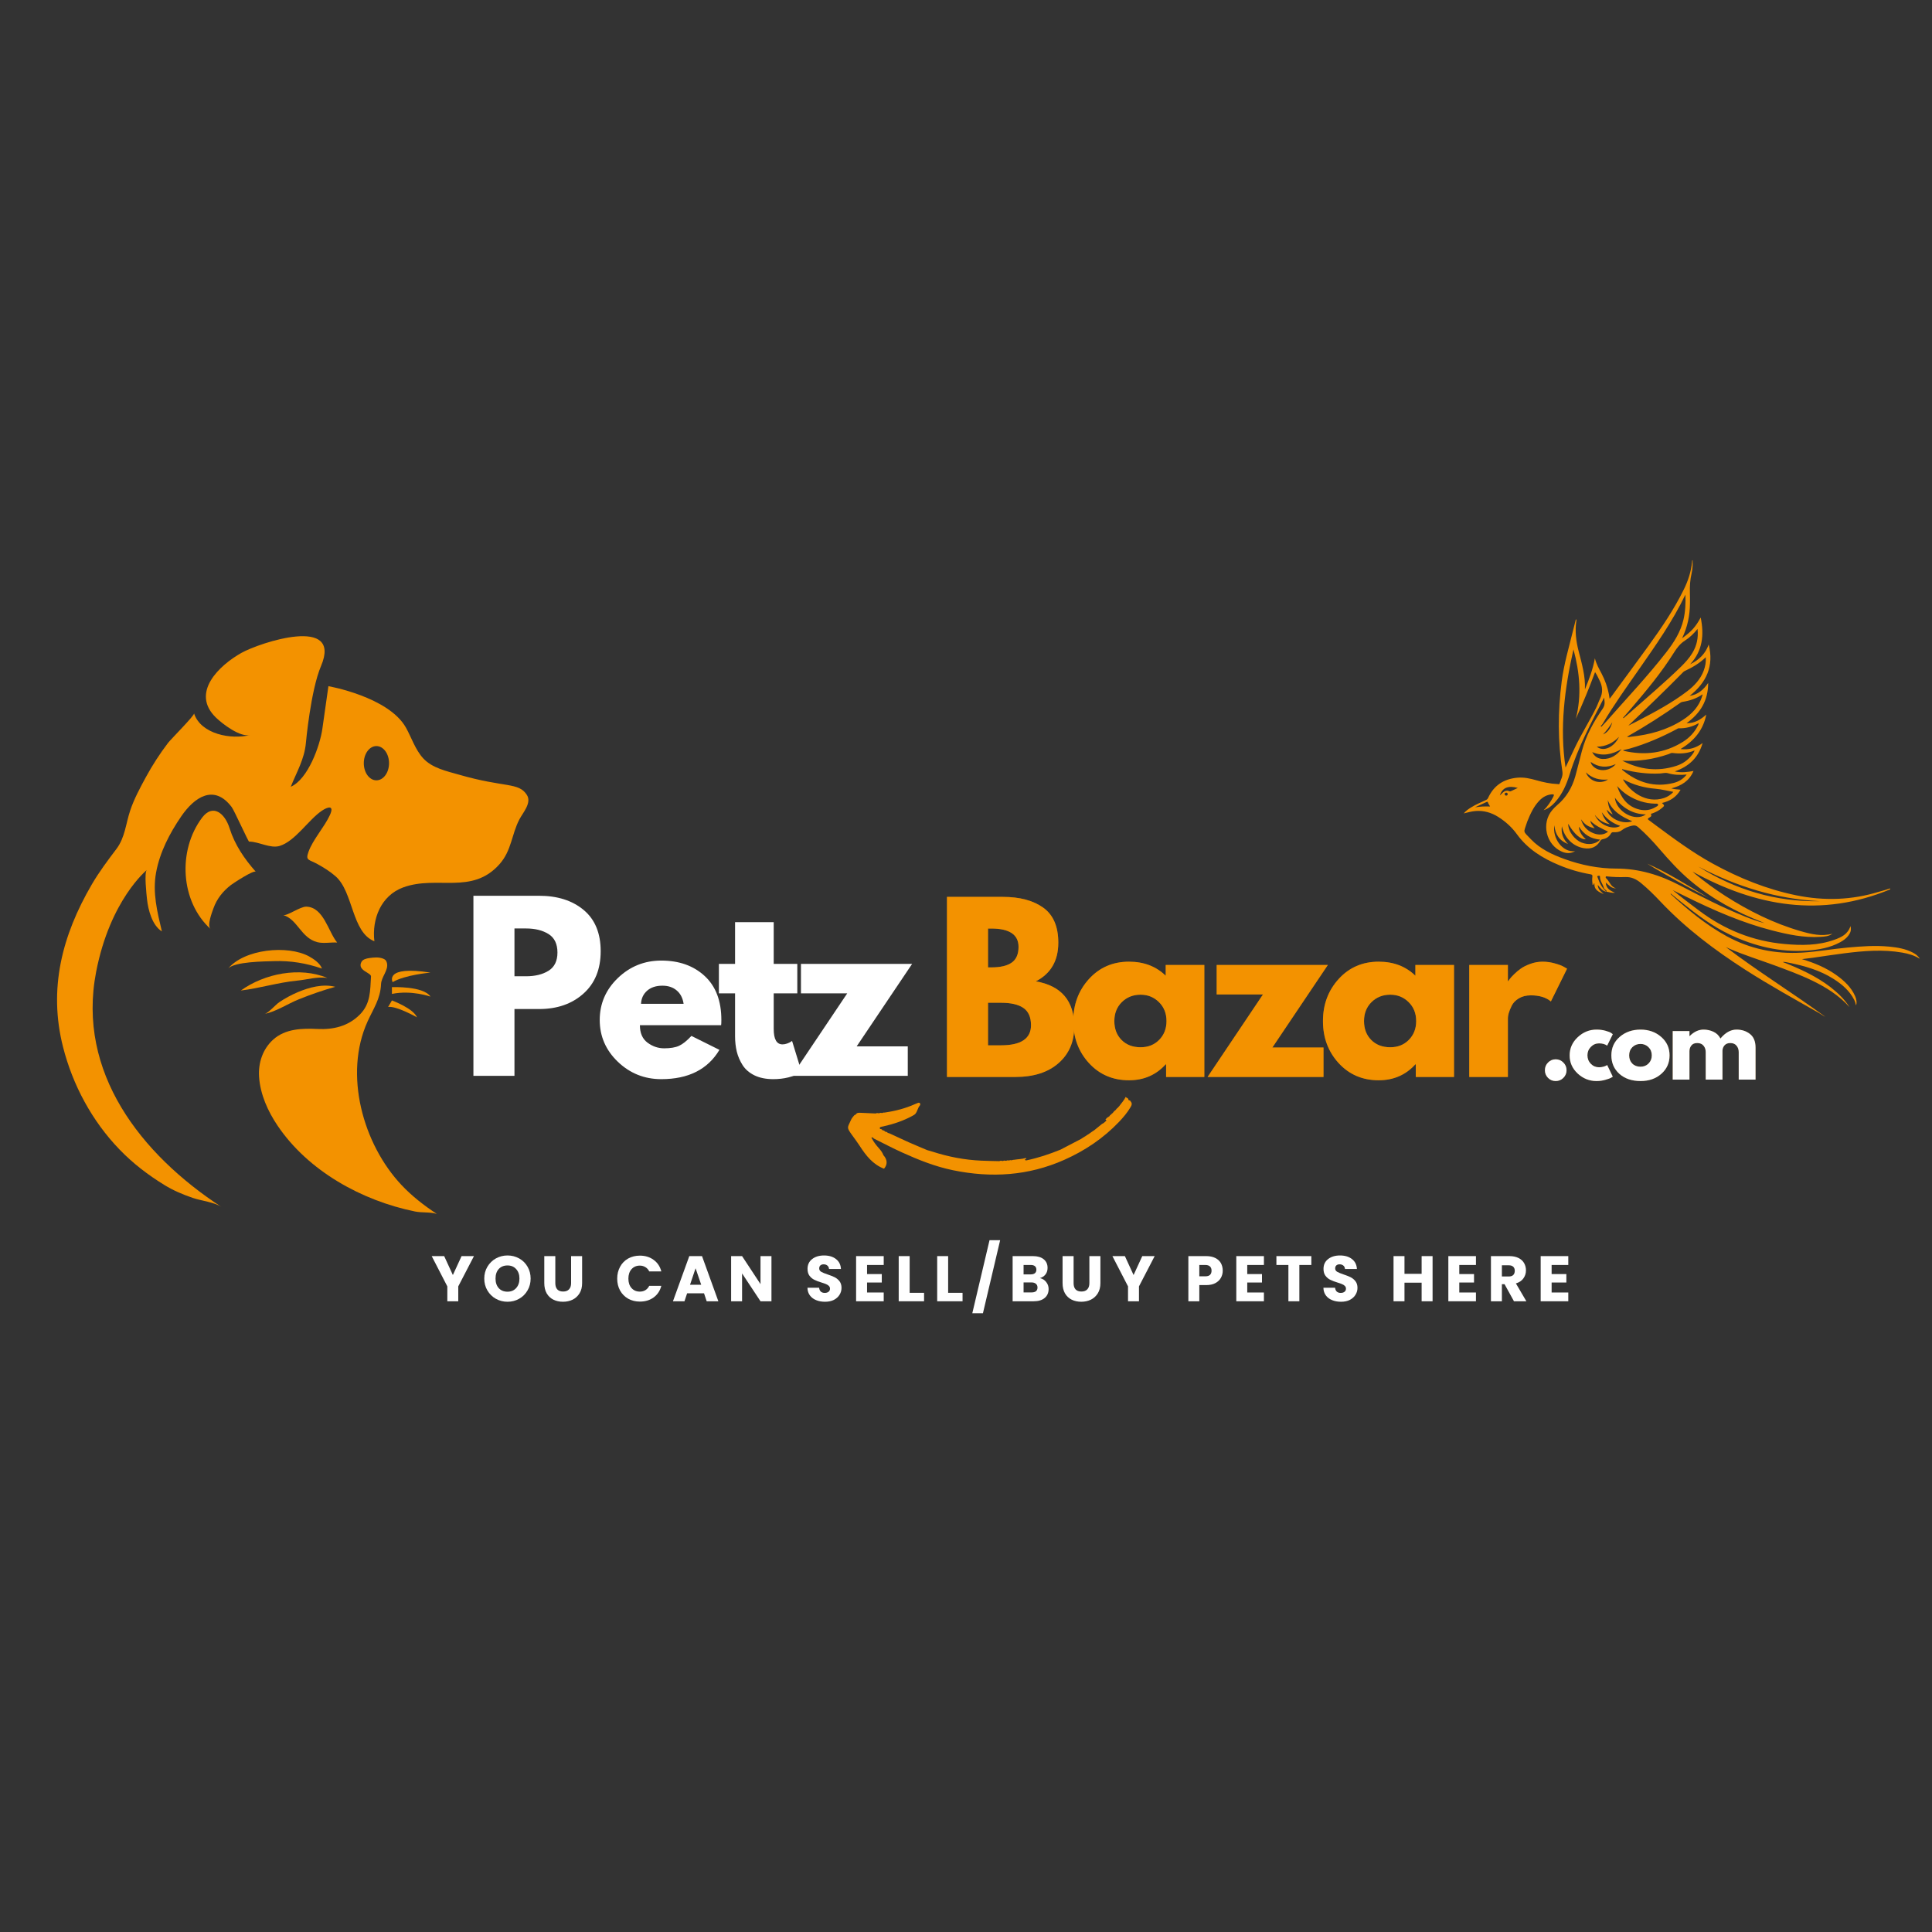 <svg xmlns="http://www.w3.org/2000/svg" xmlns:xlink="http://www.w3.org/1999/xlink" width="500" zoomAndPan="magnify" viewBox="0 0 375 375" height="500" preserveAspectRatio="xMidYMid meet"><rect x="0" y="0" width="375" height="375" fill="#333333" stroke="none"/><defs><clipPath><path d="M 50 185 L 85 185 L 85 235.621 L 50 235.621 Z M 50 185 "></path></clipPath><clipPath><path d="M 164 212.91 L 219.836 212.91 L 219.836 228 L 164 228 Z M 164 212.91 "></path></clipPath><clipPath><path d="M 284 108 L 373 108 L 373 198 L 284 198 Z M 284 108 "></path></clipPath><clipPath><path d="M 275.266 121.727 L 352.488 102.832 L 374.41 192.441 L 297.188 211.332 Z M 275.266 121.727 "></path></clipPath><clipPath><path d="M 352.27 102.887 L 275.047 121.777 L 296.973 211.387 L 374.195 192.492 Z M 352.27 102.887 "></path></clipPath><clipPath><path d="M 319 167 L 332 167 L 332 175 L 319 175 Z M 319 167 "></path></clipPath><clipPath><path d="M 275.266 121.727 L 352.488 102.832 L 374.41 192.441 L 297.188 211.332 Z M 275.266 121.727 "></path></clipPath><clipPath><path d="M 352.27 102.887 L 275.047 121.777 L 296.973 211.387 L 374.195 192.492 Z M 352.27 102.887 "></path></clipPath></defs><g><path style=" stroke:none;fill-rule:nonzero;fill:#f39200;fill-opacity:1;" d="M 102.273 154.305 C 100.656 151.77 98.031 152.949 89.109 150.367 C 86.699 149.672 83.902 149.102 82.141 147.188 C 80.602 145.516 79.852 143.117 78.789 141.227 C 75.422 135.238 63.746 133.184 63.746 133.184 C 63.746 133.184 62.566 141.492 62.566 141.492 C 62.105 144.719 59.797 151.242 56.438 152.711 C 57.57 149.863 59.086 147.375 59.375 144.203 C 59.375 144.172 60.297 134.004 62.305 129.289 C 66.523 119.379 50.422 124.734 46.863 126.723 C 42.602 129.109 36.895 134.445 41.938 139.305 C 43.211 140.531 46.641 143.16 48.543 142.66 C 44.895 143.617 38.98 142.504 37.664 138.473 C 37.789 138.852 33.121 143.531 32.621 144.191 C 31.016 146.301 29.574 148.527 28.309 150.855 C 27.191 152.906 25.996 155.129 25.262 157.348 C 24.414 159.891 24.27 162.574 22.586 164.797 C 20.895 167.031 19.234 169.246 17.816 171.672 C 12.043 181.566 9.375 191.918 12.227 203.188 C 14.113 210.629 17.871 217.598 23.211 223.129 C 25.793 225.809 28.727 228.051 31.883 229.992 C 33.633 231.074 35.504 231.859 37.445 232.523 C 39.094 233.086 41.531 233.316 42.977 234.262 C 27.371 224.062 14.875 208.172 18.66 188.633 C 21.371 174.641 28.5 168.867 28.5 168.867 C 27.953 169.309 28.449 173.754 28.531 174.523 C 28.758 176.609 29.531 179.613 31.422 180.785 C 30.523 177 29.578 173.25 30.297 169.348 C 31.023 165.402 32.934 161.727 35.184 158.445 C 37.734 154.719 41.551 152.125 44.969 156.648 C 45.469 157.312 48.191 163.359 48.344 163.355 C 50.203 163.34 52.453 164.75 54.277 164.195 C 57.305 163.273 59.863 159.125 62.484 157.355 C 63.602 156.602 64.965 156.191 64.02 158.23 C 62.906 160.625 60.715 162.969 59.859 165.391 C 59.273 167.059 59.938 166.793 61.586 167.699 C 62.836 168.387 64.055 169.141 65.133 170.086 C 68.613 173.133 68.23 180.957 72.668 182.699 C 72.156 178.363 73.957 173.824 78.258 172.246 C 84.805 169.844 91.605 173.773 96.961 167.73 C 99.316 165.074 99.273 161.988 100.824 159.023 C 101.488 157.754 103.246 155.832 102.273 154.305 Z M 73.062 151.461 C 71.707 151.461 70.613 149.973 70.613 148.137 C 70.613 146.301 71.707 144.812 73.062 144.812 C 74.414 144.812 75.512 146.301 75.512 148.137 C 75.512 149.973 74.414 151.461 73.062 151.461 Z M 73.062 151.461 "></path><path style=" stroke:none;fill-rule:nonzero;fill:#f39200;fill-opacity:1;" d="M 40.875 180.324 C 34.992 174.969 34.457 165.062 39.223 158.711 C 41.305 155.938 43.641 157.84 44.551 160.734 C 45.574 163.996 47.441 166.703 49.652 169.211 C 49.297 168.805 45.355 171.371 44.832 171.773 C 43.285 172.961 42.098 174.434 41.438 176.285 C 41.207 176.941 40.125 179.637 40.875 180.324 Z M 40.875 180.324 "></path><path style=" stroke:none;fill-rule:nonzero;fill:#f39200;fill-opacity:1;" d="M 54.957 177.613 C 55.73 177.832 58.273 175.941 59.465 175.98 C 62.84 176.09 63.711 180.863 65.445 182.945 C 64.242 182.875 62.785 183.172 61.609 182.879 C 58.414 182.07 57.762 178.414 54.957 177.613 Z M 54.957 177.613 "></path><path style=" stroke:none;fill-rule:nonzero;fill:#f39200;fill-opacity:1;" d="M 44.242 188.039 C 45.402 186.629 51.477 186.613 53.207 186.555 C 56.414 186.445 59.457 186.957 62.484 187.996 C 62.184 187.043 60.934 186.145 59.98 185.629 C 55.801 183.371 47.398 184.203 44.242 188.039 Z M 44.242 188.039 "></path><path style=" stroke:none;fill-rule:nonzero;fill:#f39200;fill-opacity:1;" d="M 46.742 192.262 C 51.352 188.953 58.191 187.594 63.535 189.816 C 61.578 189.523 59.664 190.145 57.73 190.332 C 54.008 190.691 50.375 191.824 46.742 192.262 Z M 46.742 192.262 "></path><path style=" stroke:none;fill-rule:nonzero;fill:#f39200;fill-opacity:1;" d="M 65.078 191.543 C 62.699 190.922 60.039 191.637 57.84 192.562 C 56.562 193.098 55.348 193.762 54.195 194.531 C 53.469 195.02 52.094 196.66 51.305 196.82 C 53.598 196.355 55.844 194.832 58.023 193.957 C 60.336 193.031 62.676 192.207 65.078 191.543 Z M 65.078 191.543 "></path><path style=" stroke:none;fill-rule:nonzero;fill:#f39200;fill-opacity:1;" d="M 83.559 188.781 C 83.559 188.781 78.57 189.219 76.211 190.633 C 76.211 190.633 74.461 187.359 83.559 188.781 Z M 83.559 188.781 "></path><path style=" stroke:none;fill-rule:nonzero;fill:#f39200;fill-opacity:1;" d="M 76.074 192.918 L 76.074 191.605 C 76.074 191.605 82.156 191.344 83.559 193.441 C 83.559 193.441 79.875 192.133 76.074 192.918 Z M 76.074 192.918 "></path><path style=" stroke:none;fill-rule:nonzero;fill:#f39200;fill-opacity:1;" d="M 76.074 194.184 C 76.074 194.184 80.234 195.719 80.934 197.465 C 80.934 197.465 76.91 195.191 75.336 195.453 Z M 76.074 194.184 "></path><g clip-rule="nonzero" clip-path="url(#793c026d8a)"><path style=" stroke:none;fill-rule:nonzero;fill:#f39200;fill-opacity:1;" d="M 72.012 189.527 C 72.059 188.801 69.316 188.395 70.133 186.75 C 70.402 186.203 71.094 186.043 71.699 185.957 C 72.586 185.832 73.523 185.742 74.359 186.07 C 74.531 186.137 74.699 186.223 74.824 186.355 C 74.965 186.504 75.047 186.695 75.098 186.895 C 75.461 188.305 74.023 189.57 73.961 191.02 C 73.828 193.91 72.508 195.707 71.344 198.273 C 66.684 208.543 70.453 222.086 77.949 230.031 C 79.984 232.184 82.309 233.992 84.777 235.613 C 83.371 235.203 81.965 235.434 80.551 235.148 C 70.262 233.055 59.836 227.32 53.875 218.484 C 51.988 215.691 50.508 212.402 50.285 209 C 50.109 206.312 50.984 203.633 53.012 201.797 C 55.359 199.668 58.637 199.578 61.637 199.723 C 64.703 199.871 67.586 199.199 69.836 196.934 C 71.953 194.805 71.84 192.316 72.012 189.527 Z M 72.012 189.527 "></path></g><g clip-rule="nonzero" clip-path="url(#fd65281f9d)"><path style=" stroke:none;fill-rule:nonzero;fill:#f39200;fill-opacity:1;" d="M 219.008 213.371 C 219.039 213.41 219.043 213.453 219.023 213.496 C 219.133 213.625 219.391 213.527 219.434 213.762 C 219.809 214.137 219.668 214.516 219.445 214.895 C 218.816 215.953 218.031 216.887 217.188 217.77 C 214.16 220.938 210.609 223.328 206.602 225.113 C 199.605 228.234 192.383 228.664 184.977 227.141 C 181.543 226.438 178.301 225.145 175.113 223.699 C 173.242 222.852 171.43 221.895 169.59 220.98 C 169.539 220.918 169.488 220.855 169.438 220.793 C 169.344 220.789 169.246 220.758 169.168 220.793 C 169.109 220.82 169.148 220.902 169.215 220.938 C 169.574 221.66 170.07 222.281 170.602 222.879 C 170.965 223.289 171.285 223.711 171.477 224.227 C 172.266 225.102 172.289 226.035 171.59 226.848 C 169.398 226.004 168.062 224.27 166.852 222.391 C 166.398 221.695 165.898 221.031 165.414 220.355 C 164.246 218.746 164.504 218.914 165.152 217.43 C 165.297 217.098 165.516 216.805 165.762 216.535 C 165.852 216.438 165.945 216.355 166.09 216.355 C 166.273 215.984 166.621 215.98 166.961 215.992 C 167.965 216.031 168.969 216.078 169.973 216.125 C 170.184 216.008 170.402 216.043 170.621 216.09 C 170.828 215.965 171.047 216.004 171.266 216.035 C 171.398 215.922 171.562 215.965 171.715 215.945 C 173.758 215.656 175.734 215.145 177.621 214.297 C 177.766 214.23 177.91 214.18 178.055 214.121 C 178.227 214.051 178.422 213.973 178.559 214.133 C 178.66 214.254 178.633 214.477 178.543 214.578 C 178.141 215.027 178.082 215.648 177.73 216.117 C 177.578 216.324 177.352 216.453 177.117 216.578 C 175.324 217.559 173.406 218.195 171.418 218.637 C 171.242 218.676 171.051 218.688 170.891 218.762 C 170.699 218.852 170.754 219.012 170.848 219.152 C 171.055 219.129 171.199 219.211 171.297 219.391 C 171.488 219.406 171.672 219.434 171.77 219.633 C 171.816 219.613 171.848 219.625 171.863 219.676 C 172.047 219.684 172.215 219.723 172.316 219.902 C 172.441 219.934 172.57 219.949 172.684 220.004 C 173.953 220.586 175.215 221.188 176.488 221.758 C 177.648 222.273 178.82 222.75 179.988 223.246 C 180.309 223.336 180.637 223.418 180.953 223.523 C 184.055 224.527 187.23 225.145 190.488 225.285 C 191.652 225.336 192.816 225.352 193.98 225.379 C 194.203 225.254 194.43 225.305 194.66 225.352 C 194.867 225.227 195.086 225.27 195.305 225.312 C 195.492 225.18 195.699 225.234 195.902 225.254 C 196.02 225.156 196.152 225.164 196.285 225.211 C 196.332 225.176 196.375 225.176 196.422 225.207 C 196.555 225.098 196.719 225.137 196.867 225.109 C 197.602 224.984 198.355 224.992 199.078 224.773 C 199.141 224.836 199.352 224.863 199.094 224.973 C 198.918 225.047 198.91 225.102 198.957 225.145 C 198.996 225.18 199.082 225.211 199.145 225.242 C 201.453 224.773 203.676 224.027 205.852 223.141 C 206.047 223.039 206.242 222.938 206.434 222.836 C 207.594 222.23 208.758 221.625 209.918 221.023 C 209.941 220.973 209.973 220.941 210.016 220.922 C 210.043 220.91 210.074 220.902 210.109 220.902 C 210.148 220.824 210.211 220.785 210.297 220.789 C 210.332 220.707 210.398 220.668 210.484 220.672 C 210.52 220.59 210.582 220.551 210.672 220.555 C 210.707 220.469 210.77 220.43 210.859 220.434 C 210.891 220.348 210.953 220.309 211.043 220.316 L 211.043 220.312 C 211.074 220.23 211.137 220.188 211.223 220.195 L 211.227 220.191 C 211.285 220.148 211.344 220.105 211.406 220.07 L 211.414 220.066 C 211.441 219.98 211.5 219.941 211.59 219.945 L 211.598 219.941 C 211.625 219.855 211.684 219.812 211.773 219.816 L 211.781 219.812 C 211.805 219.727 211.867 219.688 211.957 219.691 L 211.961 219.688 C 211.988 219.602 212.047 219.559 212.141 219.562 C 212.168 219.477 212.23 219.434 212.32 219.434 C 212.848 219.008 213.375 218.578 213.902 218.152 C 214.25 218.016 214.484 217.738 214.754 217.5 C 214.742 217.457 214.723 217.426 214.699 217.398 C 214.664 217.352 214.621 217.32 214.559 217.301 C 214.738 217.102 214.906 216.887 215.168 216.781 C 215.25 216.758 215.328 216.723 215.387 216.656 C 215.316 216.695 215.242 216.742 215.168 216.781 C 215.215 216.707 215.266 216.641 215.363 216.652 C 215.387 216.52 215.473 216.438 215.598 216.391 C 215.609 216.301 215.656 216.25 215.75 216.246 C 215.785 216.164 215.836 216.098 215.934 216.09 C 215.945 216.043 215.969 216.012 216.012 215.992 C 216.156 215.766 216.336 215.582 216.562 215.438 C 216.672 215.281 216.777 215.125 216.957 215.039 C 216.992 214.914 217.094 214.848 217.188 214.777 C 217.613 214.168 218.152 213.637 218.48 212.914 C 218.66 213.129 218.965 213.09 219.008 213.371 Z M 171.836 219.828 C 171.84 219.828 171.84 219.828 171.84 219.828 C 171.84 219.832 171.84 219.832 171.84 219.832 C 171.84 219.832 171.844 219.828 171.844 219.828 C 171.844 219.828 171.84 219.828 171.84 219.828 C 171.84 219.828 171.84 219.824 171.844 219.82 C 171.84 219.824 171.84 219.828 171.836 219.828 Z M 212.172 220.066 C 212.16 220.078 212.148 220.09 212.133 220.102 C 212.141 220.102 212.145 220.098 212.148 220.098 C 212.16 220.09 212.172 220.082 212.184 220.07 C 212.184 220.07 212.18 220.066 212.172 220.066 Z M 209.93 221.023 C 209.93 221.027 209.934 221.027 209.934 221.027 C 209.938 221.031 209.938 221.039 209.941 221.043 L 209.957 221.055 L 209.934 221.027 C 209.934 221.023 209.934 221.023 209.934 221.02 C 209.934 221.023 209.934 221.023 209.93 221.023 Z M 212.25 220.094 C 212.227 220.086 212.207 220.078 212.188 220.07 C 212.176 220.082 212.164 220.09 212.152 220.098 C 212.18 220.082 212.215 220.082 212.25 220.094 Z M 212.07 220.156 C 212.055 220.168 212.043 220.176 212.031 220.188 C 212.031 220.191 212.027 220.191 212.027 220.191 C 212.043 220.18 212.055 220.168 212.07 220.156 Z M 218.613 214.727 C 218.617 214.727 218.617 214.723 218.621 214.723 C 218.621 214.719 218.625 214.719 218.625 214.715 C 218.621 214.719 218.617 214.723 218.613 214.727 Z M 218.422 214.996 C 218.422 215 218.422 215.004 218.418 215.008 C 218.418 215.004 218.422 215 218.422 214.996 Z M 215.523 216.641 C 215.535 216.648 215.551 216.656 215.566 216.668 C 215.566 216.656 215.57 216.648 215.57 216.637 C 215.555 216.641 215.539 216.641 215.523 216.641 Z M 215.891 216.184 C 215.914 216.168 215.93 216.145 215.941 216.113 C 215.941 216.113 215.941 216.113 215.938 216.113 C 215.926 216.141 215.91 216.168 215.891 216.184 Z M 215.891 216.184 "></path></g><path style=" stroke:none;fill-rule:nonzero;fill:#f39200;fill-opacity:1;" d="M 211.418 220.066 C 211.359 220.105 211.297 220.145 211.242 220.188 C 211.27 220.102 211.328 220.062 211.418 220.066 Z M 211.418 220.066 "></path><g clip-rule="nonzero" clip-path="url(#d2dd901a51)"><g clip-rule="nonzero" clip-path="url(#8d25b91fd4)"><g clip-rule="nonzero" clip-path="url(#ad14b97353)"><path style=" stroke:none;fill-rule:nonzero;fill:#f39200;fill-opacity:1;" d="M 311.809 173.074 C 312.324 173.133 312.82 173.363 313.461 173.277 C 312.484 172.879 311.723 172.402 311.676 171.309 C 312.281 171.809 312.77 172.469 313.691 172.426 C 312.645 172.176 312.441 171.113 311.777 170.492 C 311.695 170.418 311.609 170.301 311.684 170.168 C 311.762 170.027 311.91 170.109 312.012 170.121 C 313.156 170.238 314.309 170.277 315.457 170.234 C 316.664 170.184 317.609 170.652 318.5 171.383 C 319.859 172.5 321.102 173.734 322.305 175.012 C 327.172 180.16 332.781 184.383 338.715 188.199 C 343.41 191.215 348.293 193.906 353.137 196.668 C 353.52 196.887 353.863 197.176 354.277 197.352 C 347.945 192.707 341.254 188.594 334.996 183.832 C 335.246 183.945 335.5 184.062 335.754 184.176 C 338.582 185.395 341.527 186.305 344.414 187.367 C 346.883 188.281 349.355 189.18 351.73 190.324 C 354.445 191.637 356.969 193.215 359 195.496 C 358.043 194 356.801 192.785 355.414 191.695 C 354 190.586 352.465 189.668 350.867 188.852 C 349.289 188.047 347.656 187.363 346.004 186.719 C 346.453 186.676 346.879 186.793 347.309 186.883 C 350.324 187.492 353.258 188.336 355.887 190.004 C 357.527 191.047 358.988 192.289 359.898 194.062 C 359.98 194.23 360.051 194.406 360.105 194.586 C 360.164 194.766 360.199 194.953 360.246 195.145 C 360.438 194.695 360.375 194.023 360.074 193.34 C 359.305 191.617 357.984 190.379 356.488 189.301 C 354.453 187.832 352.172 186.898 349.75 186.164 C 350.43 186.082 351.109 186.008 351.789 185.914 C 353.832 185.625 355.871 185.301 357.918 185.043 C 361.691 184.566 365.473 184.238 369.262 184.906 C 370.406 185.109 371.523 185.41 372.629 186.098 C 372.27 185.492 371.809 185.18 371.309 184.914 C 369.863 184.152 368.289 183.895 366.691 183.738 C 363.977 183.477 361.27 183.68 358.566 183.926 C 355.641 184.191 352.742 184.727 349.805 184.902 C 344.621 185.215 339.723 184.215 335.148 181.719 C 331.145 179.531 327.668 176.645 324.32 173.586 C 324.289 173.555 324.262 173.512 324.277 173.422 L 325.391 174.328 C 325.762 174.633 326.133 174.941 326.512 175.238 C 329.422 177.559 332.383 179.805 335.77 181.406 C 340.523 183.656 345.504 184.883 350.797 184.504 C 353.02 184.344 355.207 183.969 357.199 182.875 C 357.824 182.531 358.391 182.125 358.812 181.539 C 359.18 181.035 359.375 180.492 359.176 179.754 C 358.656 181.367 357.363 181.938 356.035 182.414 C 352.902 183.539 349.66 183.527 346.406 183.234 C 340.23 182.68 334.703 180.453 329.762 176.723 C 328.051 175.434 326.332 174.152 324.672 172.773 C 325.602 173.23 326.531 173.684 327.461 174.141 C 332.797 176.762 338.23 179.125 344.008 180.609 C 347.059 181.391 350.133 182.039 353.316 181.848 C 354.133 181.797 354.961 181.758 355.664 181.238 C 353.559 181.797 351.535 181.32 349.531 180.742 C 344.281 179.23 339.445 176.816 334.859 173.883 C 332.84 172.59 330.918 171.172 329.066 169.656 C 328.898 169.52 328.742 169.375 328.512 169.18 C 340.887 176 353.551 178.145 366.879 172.625 C 366.875 172.562 366.875 172.5 366.871 172.441 C 366.516 172.555 366.168 172.672 365.812 172.777 C 365.449 172.887 365.082 172.977 364.719 173.086 C 359.41 174.723 354.047 174.883 348.617 173.773 C 342.898 172.602 337.57 170.438 332.473 167.645 C 328.52 165.477 324.914 162.801 321.305 160.129 C 320.859 159.801 320.422 159.469 319.98 159.141 C 319.797 159.008 319.797 158.949 319.992 158.777 C 320.203 158.598 320.688 158.531 320.457 158.031 C 320.402 157.918 320.629 157.91 320.734 157.875 C 321.402 157.633 322.023 157.316 322.566 156.848 C 323.121 156.371 323.117 156.371 322.59 155.859 C 324.141 155.496 325.379 154.719 326.199 153.289 C 325.621 153.191 325.062 153.227 324.402 153.023 C 326.391 152.512 327.898 151.57 328.711 149.641 C 327.523 149.871 326.367 150.016 325.066 149.734 C 327.836 148.773 329.66 147.051 330.477 144.223 C 329.207 145.168 327.871 145.594 326.195 145.391 C 328.816 143.809 330.594 141.727 331.184 138.703 C 330.09 139.676 328.934 140.398 327.359 140.371 C 330.035 138.453 331.555 135.984 331.555 132.562 C 330.633 133.898 329.559 134.836 327.957 135.066 C 331.223 132.492 332.711 129.277 331.656 125.094 C 331.023 126.906 329.758 128.109 328.055 128.934 C 330.488 126.32 330.793 123.238 330.105 119.855 C 329.656 120.691 329.18 121.434 328.582 122.094 C 327.992 122.742 327.316 123.285 326.496 123.879 C 327.559 121.668 328 119.453 328.02 117.148 C 328.027 116.445 328.031 115.742 328.008 115.035 C 327.969 113.781 328.051 112.539 328.336 111.305 C 328.531 110.453 328.57 109.578 328.531 108.695 C 328.41 108.805 328.438 108.953 328.426 109.086 C 328.238 110.977 327.652 112.746 326.816 114.441 C 324.918 118.301 322.512 121.844 320 125.32 C 317.57 128.68 315.098 132.012 312.645 135.355 C 312.598 135.422 312.539 135.48 312.422 135.621 C 312.367 135.27 312.332 134.996 312.281 134.727 C 312.008 133.332 311.527 132.008 310.871 130.75 C 310.367 129.797 309.828 128.859 309.566 127.77 C 309.191 129.879 308.438 131.848 307.633 133.812 C 307.75 131.25 307.039 128.832 306.414 126.406 C 305.906 124.434 305.664 122.461 305.977 120.438 C 305.992 120.355 305.973 120.273 305.883 120.18 C 305.703 120.887 305.52 121.594 305.348 122.301 C 304.539 125.602 303.566 128.867 303.125 132.254 C 302.367 138.098 302.355 143.941 303.262 149.766 C 303.402 150.676 302.949 151.305 302.734 152.055 C 302.664 152.305 302.449 152.191 302.297 152.184 C 300.895 152.129 299.539 151.824 298.195 151.445 C 297.004 151.105 295.793 150.836 294.539 150.949 C 291.895 151.184 289.945 152.441 288.832 154.895 C 288.746 155.082 288.625 155.184 288.441 155.273 C 287.469 155.738 286.461 156.137 285.543 156.715 C 285.051 157.02 284.57 157.34 284.109 157.879 C 284.922 157.691 285.617 157.484 286.352 157.422 C 287.977 157.285 289.449 157.707 290.809 158.566 C 292.223 159.457 293.457 160.574 294.426 161.914 C 296.516 164.797 299.383 166.574 302.59 167.91 C 304.562 168.738 306.605 169.336 308.711 169.699 C 309.043 169.758 309.121 169.844 309.078 170.184 C 309.008 170.707 309.047 171.242 309.121 171.773 C 309.379 171.801 309.219 171.488 309.477 171.473 C 309.383 172.766 310.379 173.133 311.297 173.566 C 310.832 173.07 310.152 172.727 310.121 171.754 C 310.656 172.387 311.055 172.984 311.812 173.082 C 310.922 172.352 310.461 171.359 310.098 170.309 C 310.066 170.219 309.961 170.105 310.086 170.039 C 310.18 169.988 310.316 169.984 310.43 169.992 C 310.574 170.004 310.555 170.133 310.555 170.23 C 310.559 171.027 311.125 171.621 311.312 172.352 C 311.359 172.527 311.57 172.668 311.727 172.797 C 311.832 172.887 311.887 172.953 311.809 173.074 Z M 311.359 135.398 C 311.387 135.625 311.402 135.863 311.438 136.098 C 311.512 136.648 311.391 137.105 311.062 137.586 C 309.32 140.102 307.852 142.758 307.051 145.738 C 306.609 147.383 306.227 149.043 305.766 150.676 C 305.137 152.895 304.004 154.809 302.211 156.309 C 301.887 156.59 301.582 156.895 301.305 157.223 C 299.105 159.773 300.07 163.973 303.168 165.309 C 303.996 165.664 304.836 165.711 305.73 165.215 C 303.254 165.523 301.285 162.641 301.703 160.188 C 301.859 161.941 302.684 163.195 304.352 163.824 C 303.395 162.855 302.957 161.719 303.164 160.367 C 303.645 162.625 305.281 164.273 307.438 164.633 C 308.855 164.871 309.918 164.402 310.629 163.195 C 310.754 162.98 310.914 162.922 311.117 162.883 C 311.797 162.758 312.336 162.402 312.672 161.801 C 312.809 161.559 312.969 161.52 313.207 161.531 C 313.766 161.559 314.344 161.496 314.781 161.152 C 315.371 160.684 316.012 160.457 316.738 160.277 C 317.281 160.145 317.594 160.227 317.969 160.551 C 319.461 161.855 320.816 163.289 322.105 164.793 C 324 166.996 325.957 169.145 328.191 171.016 C 332.336 174.484 337.012 177.035 342.039 178.98 C 342.195 179.039 342.344 179.109 342.5 179.176 C 341.18 178.867 339.934 178.391 338.691 177.895 C 334.355 176.164 330.211 174.031 326.082 171.867 C 322.199 169.832 318.141 168.59 313.703 168.59 C 310.266 168.59 306.906 167.91 303.664 166.738 C 301.25 165.863 298.941 164.773 297.141 162.891 C 295.52 161.188 295.715 161.738 296.387 159.613 C 296.41 159.531 296.445 159.449 296.477 159.371 C 297.055 157.949 297.688 156.551 298.766 155.422 C 299.426 154.727 300.215 154.27 301.188 154.18 C 301.566 154.145 301.73 154.211 301.5 154.641 C 300.988 155.602 300.418 156.512 299.613 157.266 C 300.5 156.973 301.195 156.418 301.809 155.742 C 303.246 154.164 304.07 152.238 304.684 150.25 C 306.293 145.023 308.879 140.246 311.359 135.398 Z M 303.871 148.969 C 302.699 141.207 303.703 133.602 305.41 126.047 C 306.621 130.508 307.035 134.988 305.863 139.523 C 307.219 136.555 308.461 133.551 309.602 130.457 C 309.98 130.996 310.199 131.539 310.465 132.059 C 311.074 133.246 311.152 134.438 310.551 135.66 C 310.281 136.215 310.094 136.812 309.816 137.363 C 308.516 139.98 306.949 142.461 305.688 145.102 C 305.078 146.383 304.477 147.668 303.871 148.969 Z M 327.133 115.418 C 327.199 117.051 327.137 118.672 326.762 120.27 C 326.203 122.637 324.945 124.645 323.48 126.531 C 319.809 131.262 315.68 135.602 311.73 140.098 C 311.445 140.426 311.141 140.738 310.844 141.059 L 310.684 140.945 C 310.812 140.793 310.973 140.656 311.074 140.484 C 313.234 136.82 315.723 133.367 318.148 129.883 C 321.395 125.223 324.668 120.582 327.133 115.418 Z M 331.094 127.566 C 331.156 128.516 330.992 129.348 330.695 130.156 C 330.055 131.883 328.832 133.145 327.406 134.23 C 324.512 136.43 321.316 138.137 318.109 139.816 C 317.434 140.172 316.742 140.504 316.055 140.848 C 319.652 137.426 323.219 134.008 326.684 130.48 C 326.766 130.391 326.859 130.316 326.965 130.262 C 328.445 129.574 329.852 128.77 331.094 127.566 Z M 315.121 139.406 L 315.031 139.324 C 315.547 138.73 316.07 138.137 316.582 137.539 C 319.566 134.047 322.512 130.52 324.949 126.613 C 325.516 125.711 326.125 124.93 327.039 124.344 C 327.953 123.762 328.75 122.996 329.492 122.082 C 329.676 123.805 329.344 125.312 328.504 126.715 C 327.898 127.73 327.109 128.59 326.273 129.41 C 323.062 132.543 319.629 135.426 316.277 138.406 C 315.895 138.742 315.508 139.07 315.121 139.406 Z M 330.477 134.762 C 330.453 134.859 330.438 134.961 330.41 135.059 C 329.797 137.152 328.387 138.613 326.605 139.754 C 323.559 141.703 320.168 142.617 316.605 142.992 C 316.371 143.02 316.113 143.121 315.805 142.996 C 319.41 140.957 322.84 138.758 326.168 136.402 C 326.277 136.32 326.402 136.266 326.539 136.238 C 327.945 136.023 329.27 135.602 330.477 134.762 Z M 329.688 140.375 C 329.691 140.449 329.699 140.484 329.691 140.512 C 329.668 140.598 329.641 140.676 329.605 140.754 C 328.934 142.121 327.93 143.195 326.652 143.992 C 323.074 146.219 319.215 146.676 315.152 145.734 C 315.121 145.727 315.102 145.668 315.062 145.609 C 315.504 145.5 315.922 145.414 316.336 145.297 C 319.52 144.387 322.539 143.074 325.461 141.52 C 325.578 141.457 325.68 141.359 325.832 141.363 C 327.203 141.402 328.484 141.066 329.688 140.375 Z M 314.898 147.652 C 317.988 147.824 320.973 147.379 323.883 146.371 C 324.121 146.285 324.379 146.113 324.605 146.145 C 326.059 146.34 327.477 146.277 328.922 145.66 C 328.785 146.043 328.602 146.285 328.414 146.527 C 327.621 147.551 326.605 148.258 325.375 148.652 C 321.746 149.832 318.254 149.379 314.898 147.652 Z M 327.387 150.336 C 326.656 151.262 325.785 151.742 324.809 151.98 C 321.141 152.875 317.918 151.91 315.047 149.566 C 314.965 149.5 314.82 149.461 314.852 149.281 L 315.098 149.348 C 317.422 149.949 319.777 150.254 322.184 150.137 C 322.695 150.109 323.25 149.938 323.715 150.074 C 324.891 150.418 326.066 150.461 327.387 150.336 Z M 324.793 153.703 C 324.34 154.254 323.656 154.672 323.008 154.891 C 319.477 156.066 316.344 153.602 315.004 151.273 C 315.074 151.293 315.145 151.32 315.211 151.348 C 317.117 152.367 319.168 152.914 321.309 153.094 C 322.477 153.188 323.594 153.496 324.793 153.703 Z M 313.879 152.57 C 314.508 153.254 315.191 153.871 315.977 154.367 C 317.566 155.367 319.289 155.941 321.18 155.988 C 321.41 155.996 321.777 155.934 321.836 156.16 C 321.898 156.426 321.543 156.539 321.332 156.668 C 320.371 157.242 319.328 157.387 318.25 157.141 C 315.805 156.574 314.629 154.773 313.879 152.57 Z M 329.645 168.199 C 337.047 172.062 344.844 174.512 353.227 174.918 C 344.684 175.082 336.855 172.715 329.645 168.199 Z M 310.582 162.969 C 309.746 163.871 308.297 164.062 306.957 163.531 C 305.723 163.043 304.348 161.406 304.387 159.895 C 305.516 161.863 306.785 162.98 307.797 162.895 C 306.953 162.141 306.434 161.195 306.48 160.461 C 307.426 161.984 308.773 162.82 310.582 162.969 Z M 312.125 161.422 C 311.379 162.062 310.316 162.156 309.203 161.695 C 307.973 161.191 307.219 160.27 306.867 159.008 C 307.617 160.062 308.16 160.438 309.527 160.781 C 309.34 160.531 309.168 160.305 309 160.074 C 308.84 159.848 308.723 159.602 308.691 159.309 C 309.645 160.301 310.898 160.801 312.125 161.422 Z M 312.059 155.297 C 312.945 157.453 314.758 158.543 316.82 159.402 C 314.992 160.117 312.242 158.848 311.867 157.145 C 312.227 157.477 312.516 157.848 313.031 158.082 C 312.762 157.574 312.484 157.184 312.336 156.723 C 312.184 156.258 312.094 155.785 312.059 155.297 Z M 319.465 158.074 C 317.367 159.598 313.758 157.586 313.438 154.836 C 314.164 155.797 314.992 156.578 316.004 157.152 C 317.031 157.742 318.137 158.047 319.465 158.074 Z M 314.746 145.398 C 313.816 146.566 312.656 147.363 311.086 147.316 C 310.195 147.285 309.5 146.855 309.047 145.98 C 311.105 146.871 312.945 146.41 314.742 145.398 Z M 310.906 157.656 C 311.797 158.941 313 159.801 314.492 160.305 C 313.242 161.145 310.434 160.281 309.535 158.133 C 310.316 159.195 311.289 159.762 312.484 159.98 C 311.684 159.391 311.176 158.609 310.906 157.656 Z M 313.621 148.312 C 312.875 149.258 311.48 149.711 310.336 149.379 C 309.496 149.137 308.812 148.48 308.758 147.891 C 310.281 148.969 311.898 149.082 313.621 148.312 Z M 309.938 144.938 C 311.648 144.914 313.07 144.242 314.25 143.02 C 313.277 145.078 311.227 145.973 309.938 144.941 Z M 307.82 149.918 C 309.062 151.094 310.477 151.461 312.109 151.301 C 311.93 151.418 311.738 151.52 311.535 151.598 C 311.336 151.672 311.125 151.727 310.91 151.758 C 310.695 151.785 310.48 151.793 310.266 151.773 C 310.047 151.754 309.836 151.715 309.633 151.648 C 309.426 151.582 309.227 151.492 309.043 151.379 C 308.855 151.27 308.684 151.141 308.527 150.988 C 308.371 150.84 308.23 150.676 308.113 150.496 C 307.992 150.312 307.895 150.121 307.82 149.918 Z M 294.602 152.938 C 294.156 153.145 293.75 153.328 293.355 153.527 C 293.211 153.602 293.086 153.641 292.922 153.566 C 292.434 153.352 292.023 153.527 291.66 153.863 C 291.496 154.016 291.344 154.176 291.121 154.398 C 291.586 152.887 292.758 152.418 294.602 152.938 Z M 286.301 156.691 C 287.102 156.324 287.781 156.008 288.461 155.699 C 288.578 155.648 288.75 155.539 288.805 155.742 C 288.883 156.035 289.105 156.25 289.211 156.539 C 288.711 156.539 288.25 156.516 287.793 156.539 C 287.336 156.562 286.887 156.629 286.301 156.691 Z M 311.145 142.555 C 311.824 141.828 312.422 141.043 312.938 140.191 C 312.668 141.23 312.18 142.098 311.145 142.555 Z M 292.059 154.191 C 292.016 153.98 292.133 153.902 292.301 153.867 C 292.484 153.828 292.605 153.922 292.637 154.09 C 292.664 154.262 292.574 154.398 292.395 154.422 C 292.223 154.441 292.102 154.359 292.059 154.191 Z M 292.059 154.191 "></path></g></g></g><g clip-rule="nonzero" clip-path="url(#493e8c3916)"><g clip-rule="nonzero" clip-path="url(#7687b9875b)"><g clip-rule="nonzero" clip-path="url(#74f6af860d)"><path style=" stroke:none;fill-rule:nonzero;fill:#f39200;fill-opacity:1;" d="M 331.66 174.301 C 327.758 171.957 323.918 169.484 319.734 167.637 C 323.602 170.047 327.621 172.191 331.66 174.301 Z M 331.66 174.301 "></path></g></g></g><g style="fill:#ffffff;fill-opacity:1;"><g transform="translate(89.342, 208.822)"><path style="stroke:none" d="M 2.547 -34.953 L 15.297 -34.953 C 18.859 -34.953 21.738 -34.035 23.938 -32.203 C 26.145 -30.367 27.25 -27.695 27.25 -24.188 C 27.25 -20.688 26.129 -17.941 23.891 -15.953 C 21.66 -13.961 18.797 -12.969 15.297 -12.969 L 10.516 -12.969 L 10.516 0 L 2.547 0 Z M 10.516 -19.328 L 12.75 -19.328 C 14.531 -19.328 15.992 -19.688 17.141 -20.406 C 18.285 -21.125 18.859 -22.301 18.859 -23.938 C 18.859 -25.602 18.285 -26.797 17.141 -27.516 C 15.992 -28.242 14.531 -28.609 12.75 -28.609 L 10.516 -28.609 Z M 10.516 -19.328 "></path></g></g><g style="fill:#ffffff;fill-opacity:1;"><g transform="translate(115.438, 208.822)"><path style="stroke:none" d="M 24.531 -9.828 L 8.766 -9.828 C 8.766 -8.305 9.258 -7.176 10.25 -6.438 C 11.238 -5.707 12.312 -5.344 13.469 -5.344 C 14.688 -5.344 15.648 -5.504 16.359 -5.828 C 17.066 -6.148 17.867 -6.789 18.766 -7.75 L 24.203 -5.047 C 21.941 -1.254 18.18 0.641 12.922 0.641 C 9.648 0.641 6.836 -0.484 4.484 -2.734 C 2.141 -4.984 0.969 -7.688 0.969 -10.844 C 0.969 -14.008 2.141 -16.723 4.484 -18.984 C 6.836 -21.242 9.648 -22.375 12.922 -22.375 C 16.367 -22.375 19.172 -21.379 21.328 -19.391 C 23.492 -17.398 24.578 -14.551 24.578 -10.844 C 24.578 -10.332 24.562 -9.992 24.531 -9.828 Z M 8.984 -13.984 L 17.25 -13.984 C 17.082 -15.109 16.633 -15.973 15.906 -16.578 C 15.188 -17.191 14.266 -17.5 13.141 -17.5 C 11.891 -17.5 10.895 -17.172 10.156 -16.516 C 9.426 -15.867 9.035 -15.023 8.984 -13.984 Z M 8.984 -13.984 "></path></g></g><g style="fill:#ffffff;fill-opacity:1;"><g transform="translate(138.865, 208.822)"><path style="stroke:none" d="M 3.812 -21.734 L 3.812 -29.828 L 11.312 -29.828 L 11.312 -21.734 L 15.891 -21.734 L 15.891 -16.016 L 11.312 -16.016 L 11.312 -9.109 C 11.312 -7.109 11.879 -6.109 13.016 -6.109 C 13.297 -6.109 13.586 -6.16 13.891 -6.266 C 14.203 -6.379 14.445 -6.492 14.625 -6.609 L 14.875 -6.781 L 16.734 -0.719 C 15.129 0.188 13.297 0.641 11.234 0.641 C 9.816 0.641 8.598 0.395 7.578 -0.094 C 6.566 -0.594 5.797 -1.258 5.266 -2.094 C 4.742 -2.926 4.367 -3.801 4.141 -4.719 C 3.922 -5.645 3.812 -6.629 3.812 -7.672 L 3.812 -16.016 L 0.672 -16.016 L 0.672 -21.734 Z M 3.812 -21.734 "></path></g></g><g style="fill:#ffffff;fill-opacity:1;"><g transform="translate(153.48, 208.822)"><path style="stroke:none" d="M 23.562 -21.734 L 12.797 -5.719 L 22.719 -5.719 L 22.719 0 L 0.219 0 L 10.969 -16.016 L 1.984 -16.016 L 1.984 -21.734 Z M 23.562 -21.734 "></path></g></g><g style="fill:#ffffff;fill-opacity:1;"><g transform="translate(175.135, 208.822)"><path style="stroke:none" d=""></path></g></g><g style="fill:#ffffff;fill-opacity:1;"><g transform="translate(83.699, 252.576)"><path style="stroke:none" d="M 8.297 -8.766 L 5.25 -2.891 L 5.25 0 L 3.125 0 L 3.125 -2.891 L 0.094 -8.766 L 2.516 -8.766 L 4.203 -5.094 L 5.891 -8.766 Z M 8.297 -8.766 "></path></g></g><g style="fill:#ffffff;fill-opacity:1;"><g transform="translate(93.589, 252.576)"><path style="stroke:none" d="M 4.922 0.094 C 4.098 0.094 3.344 -0.098 2.656 -0.484 C 1.969 -0.867 1.422 -1.406 1.016 -2.094 C 0.609 -2.781 0.406 -3.551 0.406 -4.406 C 0.406 -5.258 0.609 -6.023 1.016 -6.703 C 1.422 -7.391 1.969 -7.926 2.656 -8.312 C 3.344 -8.695 4.098 -8.891 4.922 -8.891 C 5.742 -8.891 6.5 -8.695 7.188 -8.312 C 7.875 -7.926 8.414 -7.391 8.812 -6.703 C 9.207 -6.023 9.406 -5.258 9.406 -4.406 C 9.406 -3.551 9.203 -2.781 8.797 -2.094 C 8.398 -1.406 7.859 -0.867 7.172 -0.484 C 6.492 -0.098 5.742 0.094 4.922 0.094 Z M 4.922 -1.859 C 5.617 -1.859 6.176 -2.094 6.594 -2.562 C 7.02 -3.031 7.234 -3.645 7.234 -4.406 C 7.234 -5.176 7.02 -5.789 6.594 -6.25 C 6.176 -6.719 5.617 -6.953 4.922 -6.953 C 4.211 -6.953 3.645 -6.723 3.219 -6.266 C 2.801 -5.805 2.594 -5.188 2.594 -4.406 C 2.594 -3.633 2.801 -3.016 3.219 -2.547 C 3.645 -2.086 4.211 -1.859 4.922 -1.859 Z M 4.922 -1.859 "></path></g></g><g style="fill:#ffffff;fill-opacity:1;"><g transform="translate(104.912, 252.576)"><path style="stroke:none" d="M 2.875 -8.766 L 2.875 -3.516 C 2.875 -2.992 3 -2.594 3.25 -2.312 C 3.508 -2.031 3.891 -1.891 4.391 -1.891 C 4.891 -1.891 5.27 -2.031 5.531 -2.312 C 5.801 -2.594 5.938 -2.992 5.938 -3.516 L 5.938 -8.766 L 8.078 -8.766 L 8.078 -3.531 C 8.078 -2.75 7.91 -2.086 7.578 -1.547 C 7.242 -1.004 6.797 -0.594 6.234 -0.312 C 5.672 -0.039 5.047 0.094 4.359 0.094 C 3.672 0.094 3.051 -0.039 2.5 -0.312 C 1.957 -0.582 1.523 -0.988 1.203 -1.531 C 0.891 -2.082 0.734 -2.75 0.734 -3.531 L 0.734 -8.766 Z M 2.875 -8.766 "></path></g></g><g style="fill:#ffffff;fill-opacity:1;"><g transform="translate(115.226, 252.576)"><path style="stroke:none" d=""></path></g></g><g style="fill:#ffffff;fill-opacity:1;"><g transform="translate(119.393, 252.576)"><path style="stroke:none" d="M 0.406 -4.391 C 0.406 -5.254 0.594 -6.023 0.969 -6.703 C 1.344 -7.391 1.863 -7.922 2.531 -8.297 C 3.207 -8.672 3.969 -8.859 4.812 -8.859 C 5.852 -8.859 6.742 -8.582 7.484 -8.031 C 8.234 -7.488 8.727 -6.742 8.969 -5.797 L 6.625 -5.797 C 6.445 -6.16 6.195 -6.438 5.875 -6.625 C 5.562 -6.82 5.203 -6.922 4.797 -6.922 C 4.141 -6.922 3.602 -6.691 3.188 -6.234 C 2.781 -5.773 2.578 -5.16 2.578 -4.391 C 2.578 -3.629 2.781 -3.02 3.188 -2.562 C 3.602 -2.102 4.141 -1.875 4.797 -1.875 C 5.203 -1.875 5.562 -1.969 5.875 -2.156 C 6.195 -2.352 6.445 -2.633 6.625 -3 L 8.969 -3 C 8.727 -2.051 8.234 -1.301 7.484 -0.75 C 6.742 -0.207 5.852 0.062 4.812 0.062 C 3.969 0.062 3.207 -0.125 2.531 -0.5 C 1.863 -0.883 1.344 -1.41 0.969 -2.078 C 0.594 -2.754 0.406 -3.523 0.406 -4.391 Z M 0.406 -4.391 "></path></g></g><g style="fill:#ffffff;fill-opacity:1;"><g transform="translate(130.417, 252.576)"><path style="stroke:none" d="M 6.234 -1.547 L 2.953 -1.547 L 2.438 0 L 0.203 0 L 3.375 -8.766 L 5.844 -8.766 L 9.016 0 L 6.75 0 Z M 5.688 -3.203 L 4.594 -6.406 L 3.516 -3.203 Z M 5.688 -3.203 "></path></g></g><g style="fill:#ffffff;fill-opacity:1;"><g transform="translate(141.13, 252.576)"><path style="stroke:none" d="M 8.609 0 L 6.484 0 L 2.906 -5.406 L 2.906 0 L 0.781 0 L 0.781 -8.766 L 2.906 -8.766 L 6.484 -3.328 L 6.484 -8.766 L 8.609 -8.766 Z M 8.609 0 "></path></g></g><g style="fill:#ffffff;fill-opacity:1;"><g transform="translate(152.03, 252.576)"><path style="stroke:none" d=""></path></g></g><g style="fill:#ffffff;fill-opacity:1;"><g transform="translate(156.196, 252.576)"><path style="stroke:none" d="M 3.938 0.094 C 3.301 0.094 2.727 -0.008 2.219 -0.219 C 1.707 -0.426 1.301 -0.734 1 -1.141 C 0.695 -1.555 0.539 -2.051 0.531 -2.625 L 2.797 -2.625 C 2.828 -2.301 2.938 -2.051 3.125 -1.875 C 3.32 -1.707 3.57 -1.625 3.875 -1.625 C 4.195 -1.625 4.445 -1.695 4.625 -1.844 C 4.812 -1.988 4.906 -2.191 4.906 -2.453 C 4.906 -2.66 4.832 -2.836 4.688 -2.984 C 4.539 -3.129 4.359 -3.242 4.141 -3.328 C 3.93 -3.422 3.633 -3.523 3.25 -3.641 C 2.676 -3.816 2.211 -3.992 1.859 -4.172 C 1.504 -4.348 1.195 -4.602 0.938 -4.938 C 0.676 -5.281 0.547 -5.727 0.547 -6.281 C 0.547 -7.094 0.844 -7.727 1.438 -8.188 C 2.031 -8.656 2.801 -8.891 3.75 -8.891 C 4.707 -8.891 5.484 -8.656 6.078 -8.188 C 6.672 -7.727 6.988 -7.086 7.031 -6.266 L 4.719 -6.266 C 4.695 -6.547 4.594 -6.766 4.406 -6.922 C 4.219 -7.086 3.973 -7.172 3.672 -7.172 C 3.41 -7.172 3.203 -7.102 3.047 -6.969 C 2.891 -6.832 2.812 -6.633 2.812 -6.375 C 2.812 -6.094 2.941 -5.875 3.203 -5.719 C 3.473 -5.562 3.891 -5.391 4.453 -5.203 C 5.023 -5.016 5.484 -4.832 5.828 -4.656 C 6.18 -4.477 6.488 -4.223 6.75 -3.891 C 7.008 -3.555 7.141 -3.129 7.141 -2.609 C 7.141 -2.109 7.008 -1.656 6.75 -1.25 C 6.5 -0.844 6.133 -0.516 5.656 -0.266 C 5.176 -0.023 4.602 0.094 3.938 0.094 Z M 3.938 0.094 "></path></g></g><g style="fill:#ffffff;fill-opacity:1;"><g transform="translate(165.388, 252.576)"><path style="stroke:none" d="M 2.906 -7.047 L 2.906 -5.281 L 5.766 -5.281 L 5.766 -3.641 L 2.906 -3.641 L 2.906 -1.703 L 6.141 -1.703 L 6.141 0 L 0.781 0 L 0.781 -8.766 L 6.141 -8.766 L 6.141 -7.047 Z M 2.906 -7.047 "></path></g></g><g style="fill:#ffffff;fill-opacity:1;"><g transform="translate(173.657, 252.576)"><path style="stroke:none" d="M 2.906 -1.641 L 5.703 -1.641 L 5.703 0 L 0.781 0 L 0.781 -8.766 L 2.906 -8.766 Z M 2.906 -1.641 "></path></g></g><g style="fill:#ffffff;fill-opacity:1;"><g transform="translate(181.127, 252.576)"><path style="stroke:none" d="M 2.906 -1.641 L 5.703 -1.641 L 5.703 0 L 0.781 0 L 0.781 -8.766 L 2.906 -8.766 Z M 2.906 -1.641 "></path></g></g><g style="fill:#ffffff;fill-opacity:1;"><g transform="translate(188.598, 252.576)"><path style="stroke:none" d="M 5.531 -11.859 L 2.188 2.328 L 0.125 2.328 L 3.469 -11.859 Z M 5.531 -11.859 "></path></g></g><g style="fill:#ffffff;fill-opacity:1;"><g transform="translate(195.77, 252.576)"><path style="stroke:none" d="M 6.078 -4.5 C 6.586 -4.383 6.992 -4.129 7.297 -3.734 C 7.609 -3.336 7.766 -2.891 7.766 -2.391 C 7.766 -1.648 7.508 -1.066 7 -0.641 C 6.488 -0.211 5.773 0 4.859 0 L 0.781 0 L 0.781 -8.766 L 4.719 -8.766 C 5.613 -8.766 6.312 -8.562 6.812 -8.156 C 7.312 -7.75 7.562 -7.191 7.562 -6.484 C 7.562 -5.973 7.426 -5.547 7.156 -5.203 C 6.883 -4.859 6.523 -4.625 6.078 -4.5 Z M 2.906 -5.219 L 4.312 -5.219 C 4.656 -5.219 4.922 -5.297 5.109 -5.453 C 5.297 -5.609 5.391 -5.832 5.391 -6.125 C 5.391 -6.426 5.297 -6.656 5.109 -6.812 C 4.922 -6.969 4.656 -7.047 4.312 -7.047 L 2.906 -7.047 Z M 4.484 -1.719 C 4.836 -1.719 5.113 -1.797 5.312 -1.953 C 5.508 -2.117 5.609 -2.359 5.609 -2.672 C 5.609 -2.984 5.504 -3.223 5.297 -3.391 C 5.098 -3.566 4.816 -3.656 4.453 -3.656 L 2.906 -3.656 L 2.906 -1.719 Z M 4.484 -1.719 "></path></g></g><g style="fill:#ffffff;fill-opacity:1;"><g transform="translate(205.51, 252.576)"><path style="stroke:none" d="M 2.875 -8.766 L 2.875 -3.516 C 2.875 -2.992 3 -2.594 3.25 -2.312 C 3.508 -2.031 3.891 -1.891 4.391 -1.891 C 4.891 -1.891 5.27 -2.031 5.531 -2.312 C 5.801 -2.594 5.938 -2.992 5.938 -3.516 L 5.938 -8.766 L 8.078 -8.766 L 8.078 -3.531 C 8.078 -2.75 7.91 -2.086 7.578 -1.547 C 7.242 -1.004 6.797 -0.594 6.234 -0.312 C 5.672 -0.039 5.047 0.094 4.359 0.094 C 3.672 0.094 3.051 -0.039 2.5 -0.312 C 1.957 -0.582 1.523 -0.988 1.203 -1.531 C 0.891 -2.082 0.734 -2.75 0.734 -3.531 L 0.734 -8.766 Z M 2.875 -8.766 "></path></g></g><g style="fill:#ffffff;fill-opacity:1;"><g transform="translate(215.824, 252.576)"><path style="stroke:none" d="M 8.297 -8.766 L 5.25 -2.891 L 5.25 0 L 3.125 0 L 3.125 -2.891 L 0.094 -8.766 L 2.516 -8.766 L 4.203 -5.094 L 5.891 -8.766 Z M 8.297 -8.766 "></path></g></g><g style="fill:#ffffff;fill-opacity:1;"><g transform="translate(225.714, 252.576)"><path style="stroke:none" d=""></path></g></g><g style="fill:#ffffff;fill-opacity:1;"><g transform="translate(229.88, 252.576)"><path style="stroke:none" d="M 7.453 -5.938 C 7.453 -5.438 7.332 -4.973 7.094 -4.547 C 6.863 -4.129 6.508 -3.789 6.031 -3.531 C 5.551 -3.27 4.953 -3.141 4.234 -3.141 L 2.906 -3.141 L 2.906 0 L 0.781 0 L 0.781 -8.766 L 4.234 -8.766 C 4.93 -8.766 5.52 -8.645 6 -8.406 C 6.488 -8.164 6.852 -7.832 7.094 -7.406 C 7.332 -6.977 7.453 -6.488 7.453 -5.938 Z M 4.062 -4.844 C 4.477 -4.844 4.785 -4.938 4.984 -5.125 C 5.18 -5.32 5.281 -5.594 5.281 -5.938 C 5.281 -6.289 5.18 -6.562 4.984 -6.75 C 4.785 -6.945 4.477 -7.047 4.062 -7.047 L 2.906 -7.047 L 2.906 -4.844 Z M 4.062 -4.844 "></path></g></g><g style="fill:#ffffff;fill-opacity:1;"><g transform="translate(239.184, 252.576)"><path style="stroke:none" d="M 2.906 -7.047 L 2.906 -5.281 L 5.766 -5.281 L 5.766 -3.641 L 2.906 -3.641 L 2.906 -1.703 L 6.141 -1.703 L 6.141 0 L 0.781 0 L 0.781 -8.766 L 6.141 -8.766 L 6.141 -7.047 Z M 2.906 -7.047 "></path></g></g><g style="fill:#ffffff;fill-opacity:1;"><g transform="translate(247.453, 252.576)"><path style="stroke:none" d="M 7.078 -8.766 L 7.078 -7.047 L 4.75 -7.047 L 4.75 0 L 2.625 0 L 2.625 -7.047 L 0.297 -7.047 L 0.297 -8.766 Z M 7.078 -8.766 "></path></g></g><g style="fill:#ffffff;fill-opacity:1;"><g transform="translate(256.345, 252.576)"><path style="stroke:none" d="M 3.938 0.094 C 3.301 0.094 2.727 -0.008 2.219 -0.219 C 1.707 -0.426 1.301 -0.734 1 -1.141 C 0.695 -1.555 0.539 -2.051 0.531 -2.625 L 2.797 -2.625 C 2.828 -2.301 2.938 -2.051 3.125 -1.875 C 3.32 -1.707 3.57 -1.625 3.875 -1.625 C 4.195 -1.625 4.445 -1.695 4.625 -1.844 C 4.812 -1.988 4.906 -2.191 4.906 -2.453 C 4.906 -2.66 4.832 -2.836 4.688 -2.984 C 4.539 -3.129 4.359 -3.242 4.141 -3.328 C 3.93 -3.422 3.633 -3.523 3.25 -3.641 C 2.676 -3.816 2.211 -3.992 1.859 -4.172 C 1.504 -4.348 1.195 -4.602 0.938 -4.938 C 0.676 -5.281 0.547 -5.727 0.547 -6.281 C 0.547 -7.094 0.844 -7.727 1.438 -8.188 C 2.031 -8.656 2.801 -8.891 3.75 -8.891 C 4.707 -8.891 5.484 -8.656 6.078 -8.188 C 6.672 -7.727 6.988 -7.086 7.031 -6.266 L 4.719 -6.266 C 4.695 -6.547 4.594 -6.766 4.406 -6.922 C 4.219 -7.086 3.973 -7.172 3.672 -7.172 C 3.41 -7.172 3.203 -7.102 3.047 -6.969 C 2.891 -6.832 2.812 -6.633 2.812 -6.375 C 2.812 -6.094 2.941 -5.875 3.203 -5.719 C 3.473 -5.562 3.891 -5.391 4.453 -5.203 C 5.023 -5.016 5.484 -4.832 5.828 -4.656 C 6.18 -4.477 6.488 -4.223 6.75 -3.891 C 7.008 -3.555 7.141 -3.129 7.141 -2.609 C 7.141 -2.109 7.008 -1.656 6.75 -1.25 C 6.5 -0.844 6.133 -0.516 5.656 -0.266 C 5.176 -0.023 4.602 0.094 3.938 0.094 Z M 3.938 0.094 "></path></g></g><g style="fill:#ffffff;fill-opacity:1;"><g transform="translate(265.537, 252.576)"><path style="stroke:none" d=""></path></g></g><g style="fill:#ffffff;fill-opacity:1;"><g transform="translate(269.703, 252.576)"><path style="stroke:none" d="M 8.359 -8.766 L 8.359 0 L 6.234 0 L 6.234 -3.609 L 2.906 -3.609 L 2.906 0 L 0.781 0 L 0.781 -8.766 L 2.906 -8.766 L 2.906 -5.328 L 6.234 -5.328 L 6.234 -8.766 Z M 8.359 -8.766 "></path></g></g><g style="fill:#ffffff;fill-opacity:1;"><g transform="translate(280.341, 252.576)"><path style="stroke:none" d="M 2.906 -7.047 L 2.906 -5.281 L 5.766 -5.281 L 5.766 -3.641 L 2.906 -3.641 L 2.906 -1.703 L 6.141 -1.703 L 6.141 0 L 0.781 0 L 0.781 -8.766 L 6.141 -8.766 L 6.141 -7.047 Z M 2.906 -7.047 "></path></g></g><g style="fill:#ffffff;fill-opacity:1;"><g transform="translate(288.61, 252.576)"><path style="stroke:none" d="M 5.25 0 L 3.422 -3.312 L 2.906 -3.312 L 2.906 0 L 0.781 0 L 0.781 -8.766 L 4.359 -8.766 C 5.047 -8.766 5.633 -8.645 6.125 -8.406 C 6.613 -8.164 6.977 -7.832 7.219 -7.406 C 7.457 -6.988 7.578 -6.52 7.578 -6 C 7.578 -5.414 7.41 -4.895 7.078 -4.438 C 6.754 -3.977 6.27 -3.656 5.625 -3.469 L 7.656 0 Z M 2.906 -4.812 L 4.234 -4.812 C 4.617 -4.812 4.91 -4.906 5.109 -5.094 C 5.305 -5.289 5.406 -5.566 5.406 -5.922 C 5.406 -6.254 5.305 -6.516 5.109 -6.703 C 4.91 -6.891 4.617 -6.984 4.234 -6.984 L 2.906 -6.984 Z M 2.906 -4.812 "></path></g></g><g style="fill:#ffffff;fill-opacity:1;"><g transform="translate(298.263, 252.576)"><path style="stroke:none" d="M 2.906 -7.047 L 2.906 -5.281 L 5.766 -5.281 L 5.766 -3.641 L 2.906 -3.641 L 2.906 -1.703 L 6.141 -1.703 L 6.141 0 L 0.781 0 L 0.781 -8.766 L 6.141 -8.766 L 6.141 -7.047 Z M 2.906 -7.047 "></path></g></g><g style="fill:#f39200;fill-opacity:0.4;"><g transform="translate(181.26, 209.038)"><path style="stroke:none" d="M 2.547 -34.953 L 13.391 -34.953 C 16.672 -34.953 19.285 -34.254 21.234 -32.859 C 23.18 -31.461 24.156 -29.195 24.156 -26.062 C 24.156 -22.562 22.703 -20.062 19.797 -18.562 C 24.766 -17.688 27.25 -14.75 27.25 -9.75 C 27.25 -6.812 26.227 -4.453 24.188 -2.672 C 22.156 -0.891 19.363 0 15.812 0 L 2.547 0 Z M 10.516 -21.266 L 11.141 -21.266 C 12.922 -21.266 14.25 -21.578 15.125 -22.203 C 16 -22.828 16.438 -23.844 16.438 -25.25 C 16.438 -27.625 14.672 -28.812 11.141 -28.812 L 10.516 -28.812 Z M 10.516 -6.141 L 13.016 -6.141 C 16.91 -6.141 18.859 -7.441 18.859 -10.047 C 18.859 -11.598 18.367 -12.711 17.391 -13.391 C 16.422 -14.066 14.961 -14.406 13.016 -14.406 L 10.516 -14.406 Z M 10.516 -6.141 "></path></g></g><g style="fill:#f39200;fill-opacity:0.4;"><g transform="translate(207.355, 209.038)"><path style="stroke:none" d="M 4.016 -2.688 C 1.984 -4.906 0.969 -7.625 0.969 -10.844 C 0.969 -14.062 1.984 -16.785 4.016 -19.016 C 6.055 -21.254 8.645 -22.375 11.781 -22.375 C 14.664 -22.375 17.039 -21.469 18.906 -19.656 L 18.906 -21.734 L 26.406 -21.734 L 26.406 0 L 18.984 0 L 18.984 -2.453 L 18.906 -2.453 C 17.039 -0.391 14.664 0.641 11.781 0.641 C 8.645 0.641 6.055 -0.469 4.016 -2.688 Z M 10.391 -14.531 C 9.422 -13.57 8.938 -12.344 8.938 -10.844 C 8.938 -9.352 9.398 -8.133 10.328 -7.188 C 11.266 -6.238 12.5 -5.766 14.031 -5.766 C 15.5 -5.766 16.703 -6.242 17.641 -7.203 C 18.586 -8.16 19.062 -9.375 19.062 -10.844 C 19.062 -12.344 18.57 -13.57 17.594 -14.531 C 16.625 -15.488 15.438 -15.969 14.031 -15.969 C 12.582 -15.969 11.367 -15.488 10.391 -14.531 Z M 10.391 -14.531 "></path></g></g><g style="fill:#f39200;fill-opacity:0.4;"><g transform="translate(234.171, 209.038)"><path style="stroke:none" d="M 23.562 -21.734 L 12.797 -5.719 L 22.719 -5.719 L 22.719 0 L 0.219 0 L 10.969 -16.016 L 1.984 -16.016 L 1.984 -21.734 Z M 23.562 -21.734 "></path></g></g><g style="fill:#f39200;fill-opacity:0.4;"><g transform="translate(255.818, 209.038)"><path style="stroke:none" d="M 4.016 -2.688 C 1.984 -4.906 0.969 -7.625 0.969 -10.844 C 0.969 -14.062 1.984 -16.785 4.016 -19.016 C 6.055 -21.254 8.645 -22.375 11.781 -22.375 C 14.664 -22.375 17.039 -21.469 18.906 -19.656 L 18.906 -21.734 L 26.406 -21.734 L 26.406 0 L 18.984 0 L 18.984 -2.453 L 18.906 -2.453 C 17.039 -0.391 14.664 0.641 11.781 0.641 C 8.645 0.641 6.055 -0.469 4.016 -2.688 Z M 10.391 -14.531 C 9.422 -13.57 8.938 -12.344 8.938 -10.844 C 8.938 -9.352 9.398 -8.133 10.328 -7.188 C 11.266 -6.238 12.5 -5.766 14.031 -5.766 C 15.5 -5.766 16.703 -6.242 17.641 -7.203 C 18.586 -8.16 19.062 -9.375 19.062 -10.844 C 19.062 -12.344 18.57 -13.57 17.594 -14.531 C 16.625 -15.488 15.438 -15.969 14.031 -15.969 C 12.582 -15.969 11.367 -15.488 10.391 -14.531 Z M 10.391 -14.531 "></path></g></g><g style="fill:#f39200;fill-opacity:0.4;"><g transform="translate(282.634, 209.038)"><path style="stroke:none" d="M 2.547 0 L 2.547 -21.734 L 10.047 -21.734 L 10.047 -18.609 L 10.125 -18.609 C 10.188 -18.711 10.281 -18.848 10.406 -19.016 C 10.531 -19.191 10.801 -19.488 11.219 -19.906 C 11.645 -20.332 12.098 -20.711 12.578 -21.047 C 13.066 -21.391 13.691 -21.695 14.453 -21.969 C 15.211 -22.238 15.988 -22.375 16.781 -22.375 C 17.602 -22.375 18.406 -22.258 19.188 -22.031 C 19.977 -21.812 20.562 -21.586 20.938 -21.359 L 21.531 -21.016 L 18.391 -14.656 C 17.461 -15.445 16.164 -15.844 14.5 -15.844 C 13.594 -15.844 12.812 -15.645 12.156 -15.25 C 11.508 -14.852 11.051 -14.375 10.781 -13.812 C 10.508 -13.25 10.316 -12.77 10.203 -12.375 C 10.098 -11.977 10.047 -11.664 10.047 -11.438 L 10.047 0 Z M 2.547 0 "></path></g></g><g style="fill:#f39200;fill-opacity:1;"><g transform="translate(181.26, 209.038)"><path style="stroke:none" d="M 2.547 -34.953 L 13.391 -34.953 C 16.672 -34.953 19.285 -34.254 21.234 -32.859 C 23.18 -31.461 24.156 -29.195 24.156 -26.062 C 24.156 -22.562 22.703 -20.062 19.797 -18.562 C 24.766 -17.688 27.25 -14.75 27.25 -9.75 C 27.25 -6.812 26.227 -4.453 24.188 -2.672 C 22.156 -0.891 19.363 0 15.812 0 L 2.547 0 Z M 10.516 -21.266 L 11.141 -21.266 C 12.922 -21.266 14.25 -21.578 15.125 -22.203 C 16 -22.828 16.438 -23.844 16.438 -25.25 C 16.438 -27.625 14.672 -28.812 11.141 -28.812 L 10.516 -28.812 Z M 10.516 -6.141 L 13.016 -6.141 C 16.91 -6.141 18.859 -7.441 18.859 -10.047 C 18.859 -11.598 18.367 -12.711 17.391 -13.391 C 16.422 -14.066 14.961 -14.406 13.016 -14.406 L 10.516 -14.406 Z M 10.516 -6.141 "></path></g></g><g style="fill:#f39200;fill-opacity:1;"><g transform="translate(207.355, 209.038)"><path style="stroke:none" d="M 4.016 -2.688 C 1.984 -4.906 0.969 -7.625 0.969 -10.844 C 0.969 -14.062 1.984 -16.785 4.016 -19.016 C 6.055 -21.254 8.645 -22.375 11.781 -22.375 C 14.664 -22.375 17.039 -21.469 18.906 -19.656 L 18.906 -21.734 L 26.406 -21.734 L 26.406 0 L 18.984 0 L 18.984 -2.453 L 18.906 -2.453 C 17.039 -0.391 14.664 0.641 11.781 0.641 C 8.645 0.641 6.055 -0.469 4.016 -2.688 Z M 10.391 -14.531 C 9.422 -13.57 8.938 -12.344 8.938 -10.844 C 8.938 -9.352 9.398 -8.133 10.328 -7.188 C 11.266 -6.238 12.5 -5.766 14.031 -5.766 C 15.5 -5.766 16.703 -6.242 17.641 -7.203 C 18.586 -8.16 19.062 -9.375 19.062 -10.844 C 19.062 -12.344 18.57 -13.57 17.594 -14.531 C 16.625 -15.488 15.438 -15.969 14.031 -15.969 C 12.582 -15.969 11.367 -15.488 10.391 -14.531 Z M 10.391 -14.531 "></path></g></g><g style="fill:#f39200;fill-opacity:1;"><g transform="translate(234.171, 209.038)"><path style="stroke:none" d="M 23.562 -21.734 L 12.797 -5.719 L 22.719 -5.719 L 22.719 0 L 0.219 0 L 10.969 -16.016 L 1.984 -16.016 L 1.984 -21.734 Z M 23.562 -21.734 "></path></g></g><g style="fill:#f39200;fill-opacity:1;"><g transform="translate(255.818, 209.038)"><path style="stroke:none" d="M 4.016 -2.688 C 1.984 -4.906 0.969 -7.625 0.969 -10.844 C 0.969 -14.062 1.984 -16.785 4.016 -19.016 C 6.055 -21.254 8.645 -22.375 11.781 -22.375 C 14.664 -22.375 17.039 -21.469 18.906 -19.656 L 18.906 -21.734 L 26.406 -21.734 L 26.406 0 L 18.984 0 L 18.984 -2.453 L 18.906 -2.453 C 17.039 -0.391 14.664 0.641 11.781 0.641 C 8.645 0.641 6.055 -0.469 4.016 -2.688 Z M 10.391 -14.531 C 9.422 -13.57 8.938 -12.344 8.938 -10.844 C 8.938 -9.352 9.398 -8.133 10.328 -7.188 C 11.266 -6.238 12.5 -5.766 14.031 -5.766 C 15.5 -5.766 16.703 -6.242 17.641 -7.203 C 18.586 -8.16 19.062 -9.375 19.062 -10.844 C 19.062 -12.344 18.57 -13.57 17.594 -14.531 C 16.625 -15.488 15.438 -15.969 14.031 -15.969 C 12.582 -15.969 11.367 -15.488 10.391 -14.531 Z M 10.391 -14.531 "></path></g></g><g style="fill:#f39200;fill-opacity:1;"><g transform="translate(282.634, 209.038)"><path style="stroke:none" d="M 2.547 0 L 2.547 -21.734 L 10.047 -21.734 L 10.047 -18.609 L 10.125 -18.609 C 10.188 -18.711 10.281 -18.848 10.406 -19.016 C 10.531 -19.191 10.801 -19.488 11.219 -19.906 C 11.645 -20.332 12.098 -20.711 12.578 -21.047 C 13.066 -21.391 13.691 -21.695 14.453 -21.969 C 15.211 -22.238 15.988 -22.375 16.781 -22.375 C 17.602 -22.375 18.406 -22.258 19.188 -22.031 C 19.977 -21.812 20.562 -21.586 20.938 -21.359 L 21.531 -21.016 L 18.391 -14.656 C 17.461 -15.445 16.164 -15.844 14.5 -15.844 C 13.594 -15.844 12.812 -15.645 12.156 -15.25 C 11.508 -14.852 11.051 -14.375 10.781 -13.812 C 10.508 -13.25 10.316 -12.77 10.203 -12.375 C 10.098 -11.977 10.047 -11.664 10.047 -11.438 L 10.047 0 Z M 2.547 0 "></path></g></g><g style="fill:#f39200;fill-opacity:0.4;"><g transform="translate(298.755, 209.548)"><path style="stroke:none" d="M 3.203 -3.938 C 3.785 -3.938 4.281 -3.727 4.688 -3.312 C 5.102 -2.906 5.312 -2.406 5.312 -1.812 C 5.312 -1.238 5.102 -0.742 4.688 -0.328 C 4.281 0.078 3.785 0.281 3.203 0.281 C 2.617 0.281 2.125 0.078 1.719 -0.328 C 1.312 -0.742 1.109 -1.238 1.109 -1.812 C 1.109 -2.406 1.312 -2.906 1.719 -3.312 C 2.125 -3.727 2.617 -3.938 3.203 -3.938 Z M 3.203 -3.938 "></path></g></g><g style="fill:#f39200;fill-opacity:0.4;"><g transform="translate(304.245, 209.548)"><path style="stroke:none" d="M 6.125 -7.031 C 5.508 -7.031 4.977 -6.801 4.531 -6.344 C 4.094 -5.895 3.875 -5.352 3.875 -4.719 C 3.875 -4.07 4.094 -3.52 4.531 -3.062 C 4.977 -2.613 5.508 -2.391 6.125 -2.391 C 6.414 -2.391 6.691 -2.426 6.953 -2.5 C 7.211 -2.57 7.406 -2.645 7.531 -2.719 L 7.703 -2.828 L 8.797 -0.562 C 8.711 -0.508 8.594 -0.438 8.438 -0.344 C 8.289 -0.25 7.941 -0.125 7.391 0.031 C 6.848 0.195 6.266 0.281 5.641 0.281 C 4.254 0.281 3.035 -0.203 1.984 -1.172 C 0.941 -2.148 0.422 -3.32 0.422 -4.688 C 0.422 -6.062 0.941 -7.238 1.984 -8.219 C 3.035 -9.207 4.254 -9.703 5.641 -9.703 C 6.266 -9.703 6.836 -9.629 7.359 -9.484 C 7.891 -9.336 8.266 -9.191 8.484 -9.047 L 8.797 -8.812 L 7.703 -6.594 C 7.297 -6.883 6.77 -7.031 6.125 -7.031 Z M 6.125 -7.031 "></path></g></g><g style="fill:#f39200;fill-opacity:0.4;"><g transform="translate(312.343, 209.548)"><path style="stroke:none" d="M 1.984 -1.109 C 0.941 -2.047 0.422 -3.242 0.422 -4.703 C 0.422 -6.16 0.961 -7.359 2.047 -8.297 C 3.141 -9.234 4.488 -9.703 6.094 -9.703 C 7.676 -9.703 9.008 -9.227 10.094 -8.281 C 11.176 -7.344 11.719 -6.148 11.719 -4.703 C 11.719 -3.254 11.188 -2.062 10.125 -1.125 C 9.07 -0.188 7.727 0.281 6.094 0.281 C 4.406 0.281 3.035 -0.18 1.984 -1.109 Z M 4.5 -6.297 C 4.082 -5.879 3.875 -5.348 3.875 -4.703 C 3.875 -4.055 4.078 -3.523 4.484 -3.109 C 4.891 -2.703 5.422 -2.5 6.078 -2.5 C 6.711 -2.5 7.234 -2.707 7.641 -3.125 C 8.055 -3.539 8.266 -4.066 8.266 -4.703 C 8.266 -5.348 8.051 -5.879 7.625 -6.297 C 7.207 -6.711 6.691 -6.922 6.078 -6.922 C 5.453 -6.922 4.926 -6.711 4.5 -6.297 Z M 4.5 -6.297 "></path></g></g><g style="fill:#f39200;fill-opacity:0.4;"><g transform="translate(323.563, 209.548)"><path style="stroke:none" d="M 1.109 0 L 1.109 -9.422 L 4.359 -9.422 L 4.359 -8.438 L 4.391 -8.438 C 5.234 -9.281 6.133 -9.703 7.094 -9.703 C 7.781 -9.703 8.422 -9.562 9.016 -9.281 C 9.617 -9 10.07 -8.562 10.375 -7.969 C 11.332 -9.125 12.375 -9.703 13.5 -9.703 C 14.508 -9.703 15.375 -9.422 16.094 -8.859 C 16.82 -8.297 17.188 -7.41 17.188 -6.203 L 17.188 0 L 13.922 0 L 13.922 -5.328 C 13.922 -5.828 13.781 -6.242 13.5 -6.578 C 13.227 -6.922 12.82 -7.094 12.281 -7.094 C 11.801 -7.094 11.43 -6.945 11.172 -6.656 C 10.922 -6.375 10.785 -6.031 10.766 -5.625 L 10.766 0 L 7.516 0 L 7.516 -5.328 C 7.516 -5.828 7.375 -6.242 7.094 -6.578 C 6.82 -6.922 6.41 -7.094 5.859 -7.094 C 5.359 -7.094 4.984 -6.938 4.734 -6.625 C 4.484 -6.312 4.359 -5.941 4.359 -5.516 L 4.359 0 Z M 1.109 0 "></path></g></g><g style="fill:#ffffff;fill-opacity:1;"><g transform="translate(298.755, 209.548)"><path style="stroke:none" d="M 3.203 -3.938 C 3.785 -3.938 4.281 -3.727 4.688 -3.312 C 5.102 -2.906 5.312 -2.406 5.312 -1.812 C 5.312 -1.238 5.102 -0.742 4.688 -0.328 C 4.281 0.078 3.785 0.281 3.203 0.281 C 2.617 0.281 2.125 0.078 1.719 -0.328 C 1.312 -0.742 1.109 -1.238 1.109 -1.812 C 1.109 -2.406 1.312 -2.906 1.719 -3.312 C 2.125 -3.727 2.617 -3.938 3.203 -3.938 Z M 3.203 -3.938 "></path></g></g><g style="fill:#ffffff;fill-opacity:1;"><g transform="translate(304.245, 209.548)"><path style="stroke:none" d="M 6.125 -7.031 C 5.508 -7.031 4.977 -6.801 4.531 -6.344 C 4.094 -5.895 3.875 -5.352 3.875 -4.719 C 3.875 -4.07 4.094 -3.52 4.531 -3.062 C 4.977 -2.613 5.508 -2.391 6.125 -2.391 C 6.414 -2.391 6.691 -2.426 6.953 -2.5 C 7.211 -2.57 7.406 -2.645 7.531 -2.719 L 7.703 -2.828 L 8.797 -0.562 C 8.711 -0.508 8.594 -0.438 8.438 -0.344 C 8.289 -0.25 7.941 -0.125 7.391 0.031 C 6.848 0.195 6.266 0.281 5.641 0.281 C 4.254 0.281 3.035 -0.203 1.984 -1.172 C 0.941 -2.148 0.422 -3.32 0.422 -4.688 C 0.422 -6.062 0.941 -7.238 1.984 -8.219 C 3.035 -9.207 4.254 -9.703 5.641 -9.703 C 6.266 -9.703 6.836 -9.629 7.359 -9.484 C 7.891 -9.336 8.266 -9.191 8.484 -9.047 L 8.797 -8.812 L 7.703 -6.594 C 7.297 -6.883 6.77 -7.031 6.125 -7.031 Z M 6.125 -7.031 "></path></g></g><g style="fill:#ffffff;fill-opacity:1;"><g transform="translate(312.343, 209.548)"><path style="stroke:none" d="M 1.984 -1.109 C 0.941 -2.047 0.422 -3.242 0.422 -4.703 C 0.422 -6.16 0.961 -7.359 2.047 -8.297 C 3.141 -9.234 4.488 -9.703 6.094 -9.703 C 7.676 -9.703 9.008 -9.227 10.094 -8.281 C 11.176 -7.344 11.719 -6.148 11.719 -4.703 C 11.719 -3.254 11.188 -2.062 10.125 -1.125 C 9.07 -0.188 7.727 0.281 6.094 0.281 C 4.406 0.281 3.035 -0.18 1.984 -1.109 Z M 4.5 -6.297 C 4.082 -5.879 3.875 -5.348 3.875 -4.703 C 3.875 -4.055 4.078 -3.523 4.484 -3.109 C 4.891 -2.703 5.422 -2.5 6.078 -2.5 C 6.711 -2.5 7.234 -2.707 7.641 -3.125 C 8.055 -3.539 8.266 -4.066 8.266 -4.703 C 8.266 -5.348 8.051 -5.879 7.625 -6.297 C 7.207 -6.711 6.691 -6.922 6.078 -6.922 C 5.453 -6.922 4.926 -6.711 4.5 -6.297 Z M 4.5 -6.297 "></path></g></g><g style="fill:#ffffff;fill-opacity:1;"><g transform="translate(323.563, 209.548)"><path style="stroke:none" d="M 1.109 0 L 1.109 -9.422 L 4.359 -9.422 L 4.359 -8.438 L 4.391 -8.438 C 5.234 -9.281 6.133 -9.703 7.094 -9.703 C 7.781 -9.703 8.422 -9.562 9.016 -9.281 C 9.617 -9 10.07 -8.562 10.375 -7.969 C 11.332 -9.125 12.375 -9.703 13.5 -9.703 C 14.508 -9.703 15.375 -9.422 16.094 -8.859 C 16.82 -8.297 17.188 -7.41 17.188 -6.203 L 17.188 0 L 13.922 0 L 13.922 -5.328 C 13.922 -5.828 13.781 -6.242 13.5 -6.578 C 13.227 -6.922 12.82 -7.094 12.281 -7.094 C 11.801 -7.094 11.43 -6.945 11.172 -6.656 C 10.922 -6.375 10.785 -6.031 10.766 -5.625 L 10.766 0 L 7.516 0 L 7.516 -5.328 C 7.516 -5.828 7.375 -6.242 7.094 -6.578 C 6.82 -6.922 6.41 -7.094 5.859 -7.094 C 5.359 -7.094 4.984 -6.938 4.734 -6.625 C 4.484 -6.312 4.359 -5.941 4.359 -5.516 L 4.359 0 Z M 1.109 0 "></path></g></g></g></svg>